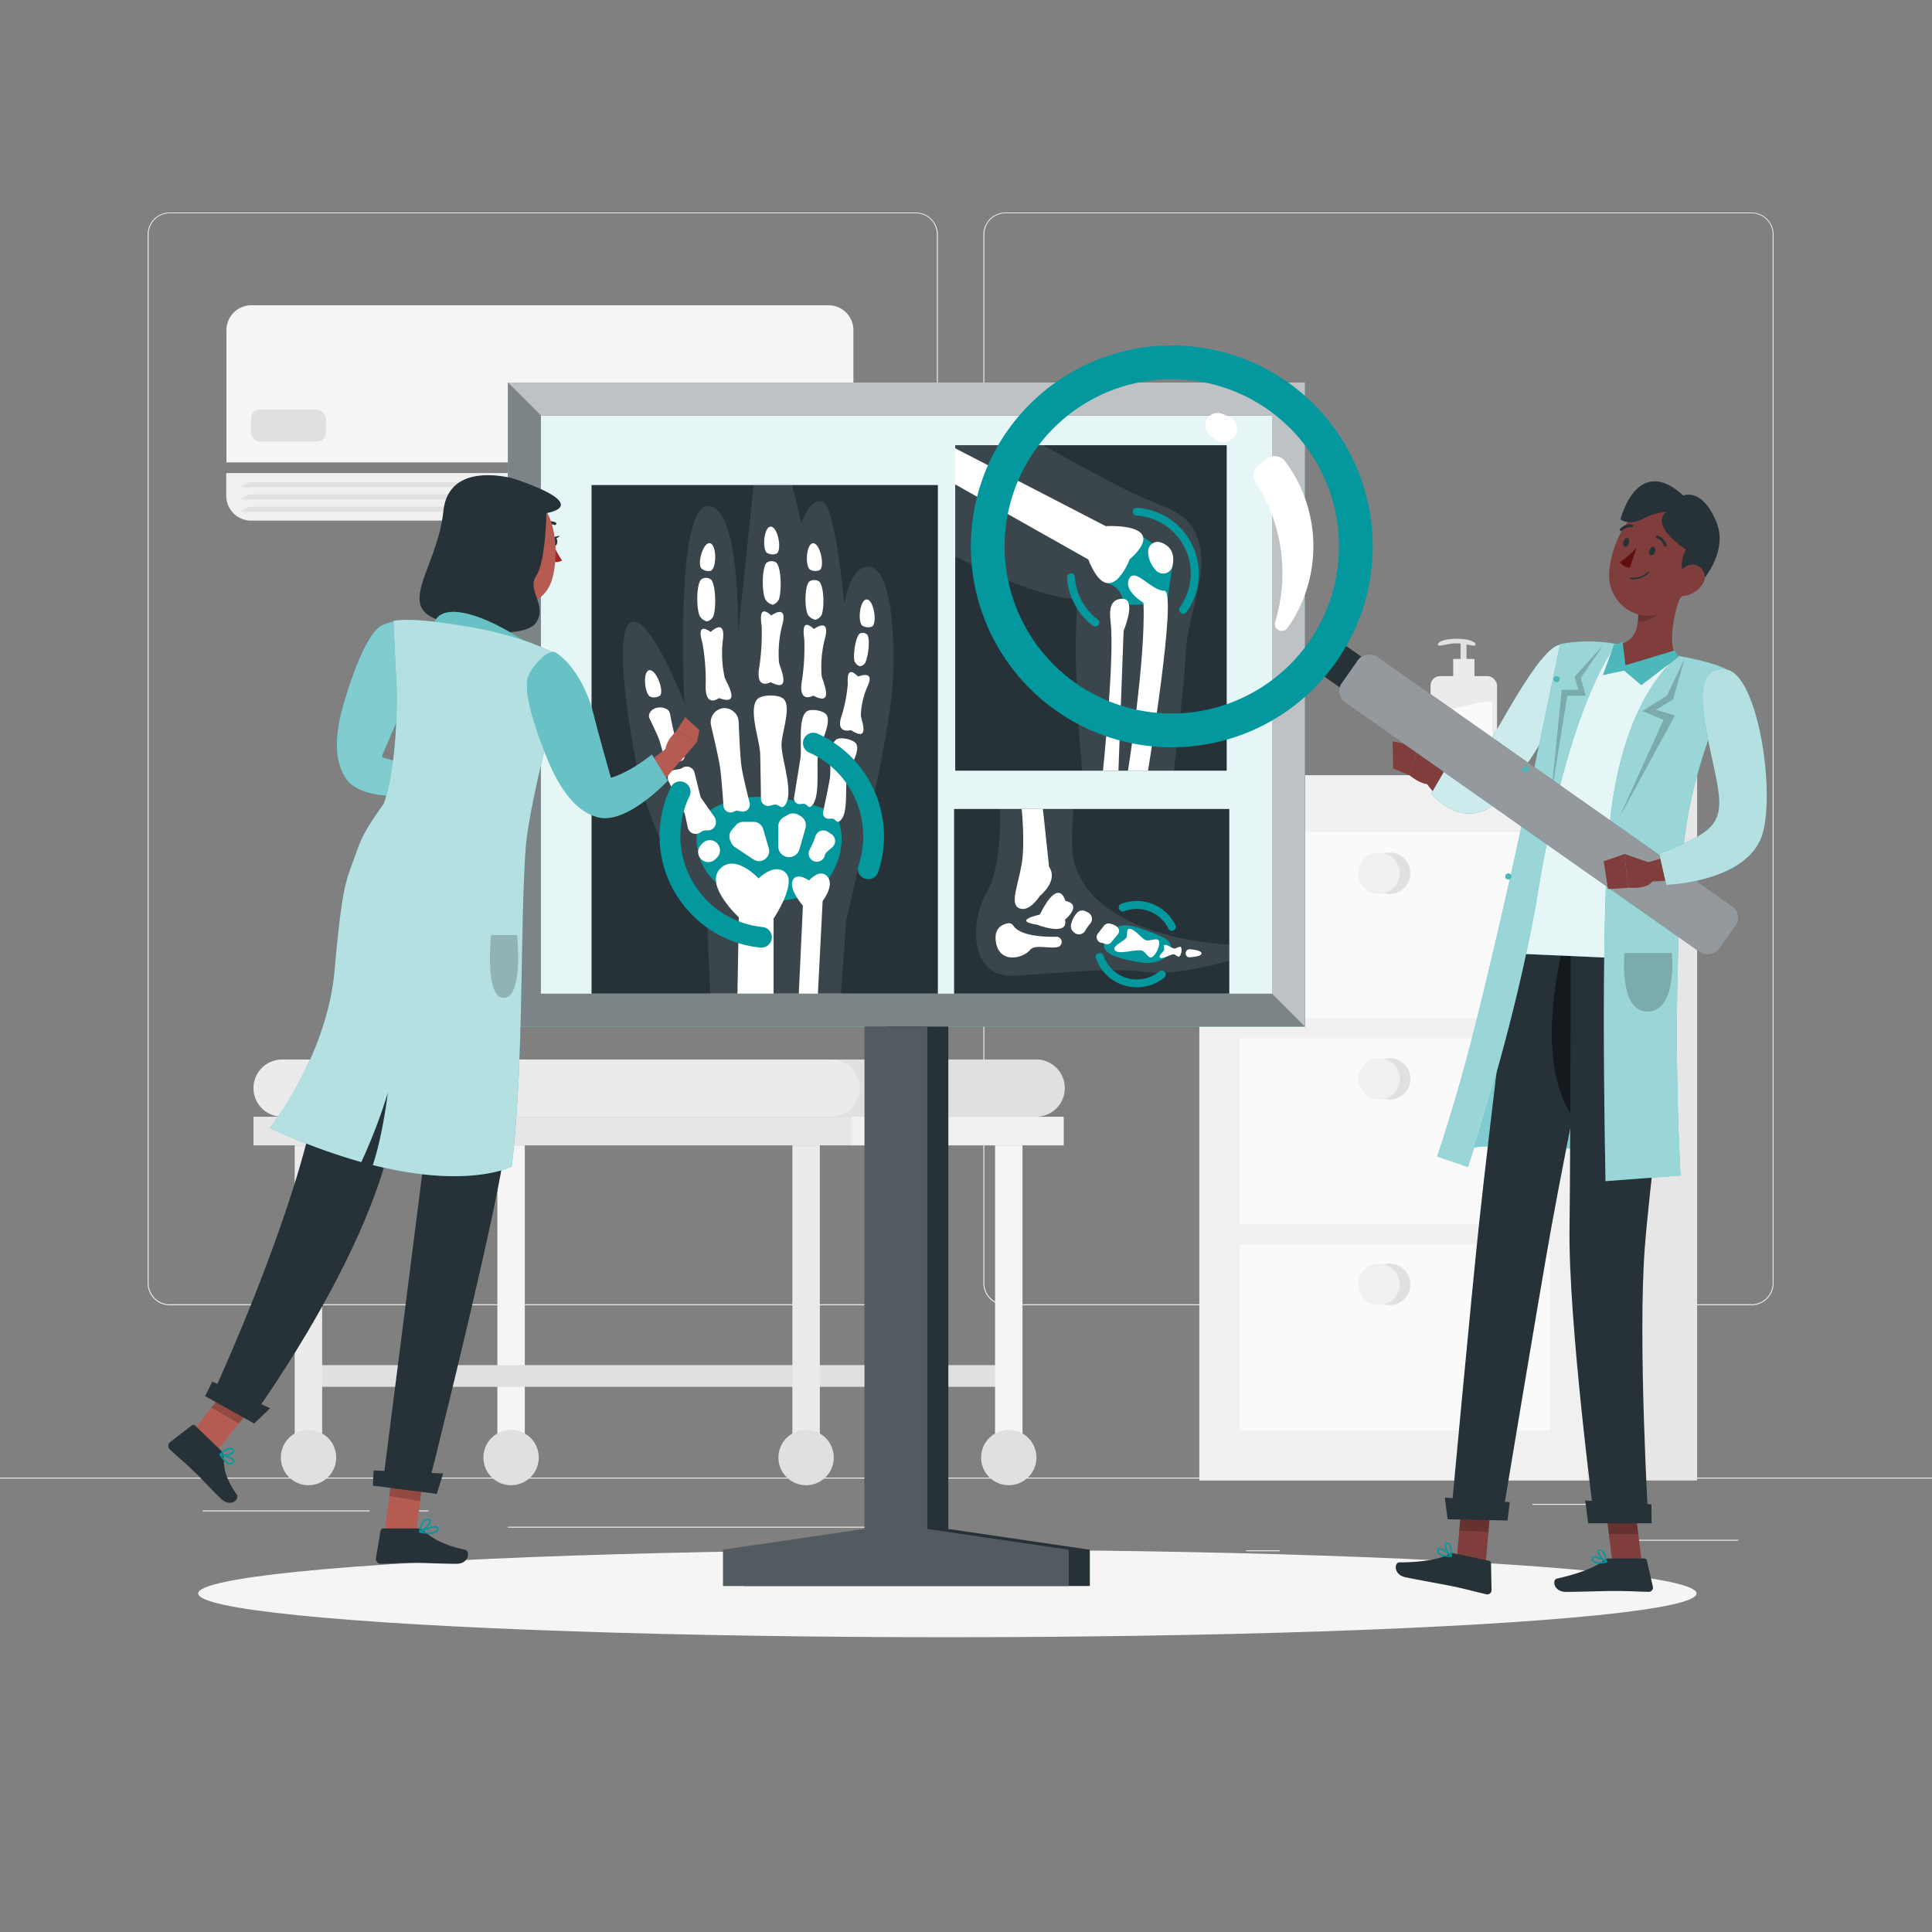 <?xml version="1.0" encoding="UTF-8"?>
<svg xmlns="http://www.w3.org/2000/svg" viewBox="0 0 500 500">
  <rect x="0" y="0" width="500" height="500" fill="#808080" stroke="none"/>
  <g id="freepik--background-complete--inject-266">
    <rect x="416.78" y="398.49" width="33.12" height="0.25" style="fill:#ebebeb"></rect>
    <rect x="322.53" y="401.21" width="8.69" height="0.25" style="fill:#ebebeb"></rect>
    <rect x="396.59" y="389.21" width="19.19" height="0.25" style="fill:#ebebeb"></rect>
    <rect x="52.46" y="390.89" width="43.19" height="0.25" style="fill:#ebebeb"></rect>
    <rect x="104.56" y="390.89" width="6.33" height="0.25" style="fill:#ebebeb"></rect>
    <rect x="131.47" y="395.11" width="93.68" height="0.25" style="fill:#ebebeb"></rect>
    <path d="M237,337.8H43.92a5.71,5.71,0,0,1-5.71-5.71V60.66A5.71,5.71,0,0,1,43.92,55H237a5.71,5.71,0,0,1,5.71,5.71V332.09A5.71,5.71,0,0,1,237,337.8ZM43.92,55.2a5.47,5.47,0,0,0-5.46,5.46V332.09a5.47,5.47,0,0,0,5.46,5.46H237a5.47,5.47,0,0,0,5.46-5.46V60.66A5.47,5.47,0,0,0,237,55.2Z" style="fill:#ebebeb"></path>
    <path d="M453.31,337.8H260.21a5.72,5.72,0,0,1-5.71-5.71V60.66A5.72,5.72,0,0,1,260.21,55h193.1A5.71,5.71,0,0,1,459,60.66V332.09A5.71,5.71,0,0,1,453.31,337.8ZM260.21,55.2a5.47,5.47,0,0,0-5.46,5.46V332.09a5.47,5.47,0,0,0,5.46,5.46h193.1a5.47,5.47,0,0,0,5.46-5.46V60.66a5.47,5.47,0,0,0-5.46-5.46Z" style="fill:#ebebeb"></path>
    <rect y="382.4" width="500" height="0.25" style="fill:#ebebeb"></rect>
    <path d="M65,79H214.41a6.45,6.45,0,0,1,6.45,6.45v34.22a0,0,0,0,1,0,0H58.6a0,0,0,0,1,0,0V85.46A6.45,6.45,0,0,1,65,79Z" style="fill:#f5f5f5"></path>
    <path d="M58.6,122.43H220.86a0,0,0,0,1,0,0v5.86a6.45,6.45,0,0,1-6.45,6.45H65a6.45,6.45,0,0,1-6.45-6.45v-5.86A0,0,0,0,1,58.6,122.43Z" style="fill:#f0f0f0"></path>
    <rect x="64.96" y="106.01" width="19.38" height="8.26" rx="2.3" style="fill:#e0e0e0"></rect>
    <rect x="205.07" y="106.01" width="9.21" height="8.26" rx="2.3" style="fill:#e0e0e0"></rect>
    <polygon points="216.83 126.04 62.1 126.04 64.64 124.76 214.29 124.76 216.83 126.04" style="fill:#e0e0e0"></polygon>
    <polygon points="216.83 129.22 62.1 129.22 64.64 127.94 214.29 127.94 216.83 129.22" style="fill:#e0e0e0"></polygon>
    <polygon points="216.83 132.41 62.1 132.41 64.64 131.13 214.29 131.13 216.83 132.41" style="fill:#e0e0e0"></polygon>
    <rect x="310.38" y="200.62" width="100.42" height="182.53" style="fill:#f0f0f0"></rect>
    <rect x="410.81" y="200.62" width="28.41" height="182.53" style="fill:#e6e6e6"></rect>
    <rect x="320.81" y="215.32" width="80.33" height="48.13" style="fill:#fafafa"></rect>
    <rect x="320.81" y="268.7" width="80.33" height="48.13" style="fill:#fafafa"></rect>
    <rect x="320.81" y="322.09" width="80.33" height="48.13" style="fill:#fafafa"></rect>
    <path d="M365,226a5.36,5.36,0,1,1-5.36-5.35A5.36,5.36,0,0,1,365,226Z" style="fill:#e0e0e0"></path>
    <path d="M362.27,226a5.36,5.36,0,1,1-5.35-5.35A5.36,5.36,0,0,1,362.27,226Z" style="fill:#f0f0f0"></path>
    <path d="M365,279.21a5.36,5.36,0,1,1-5.36-5.36A5.35,5.35,0,0,1,365,279.21Z" style="fill:#e0e0e0"></path>
    <path d="M362.27,279.21a5.36,5.36,0,1,1-5.35-5.36A5.35,5.35,0,0,1,362.27,279.21Z" style="fill:#f0f0f0"></path>
    <path d="M365,332.39a5.36,5.36,0,1,1-5.36-5.36A5.35,5.35,0,0,1,365,332.39Z" style="fill:#e0e0e0"></path>
    <path d="M362.27,332.39a5.36,5.36,0,1,1-5.35-5.36A5.35,5.35,0,0,1,362.27,332.39Z" style="fill:#f0f0f0"></path>
    <path d="M377,165.3c-2.69,0-4.87.67-4.87,1.49s2.18-.29,4.87-.29a8.64,8.64,0,0,1,1,.06v5.89h1.54v-5.67c1.38.27,2.3.54,2.3,0C381.9,166,379.72,165.3,377,165.3Z" style="fill:#e0e0e0"></path>
    <rect x="376.09" y="170.53" width="5.49" height="5.49" style="fill:#ebebeb"></rect>
    <rect x="370.22" y="174.97" width="17.22" height="25.97" rx="2.48" style="fill:#ebebeb"></rect>
    <path d="M371.44,184v13.44a2.31,2.31,0,0,0,2.31,2.31h10.16a2.32,2.32,0,0,0,2.31-2.31V181.51C381.88,181.53,374.87,184.17,371.44,184Z" style="fill:#fafafa"></path>
    <polygon points="381.18 188.06 379.59 188.06 379.59 186.47 378.07 186.47 378.07 188.06 376.47 188.06 376.47 189.58 378.07 189.58 378.07 191.18 379.59 191.18 379.59 189.58 381.18 189.58 381.18 188.06" style="fill:#e0e0e0"></polygon>
    <rect x="207.89" y="353.29" width="53.18" height="5.62" style="fill:#e0e0e0"></rect>
    <path d="M267.89,274.2H195.07V289h72.82a7.41,7.41,0,1,0,0-14.81Z" style="fill:#e0e0e0"></path>
    <path d="M215.1,289H73a7.4,7.4,0,0,1-7.4-7.4h0A7.4,7.4,0,0,1,73,274.2H215.1a7.41,7.41,0,0,1,7.41,7.41h0A7.4,7.4,0,0,1,215.1,289Z" style="fill:#ebebeb"></path>
    <rect x="257.52" y="296.42" width="7.1" height="75.43" style="fill:#f5f5f5"></rect>
    <path d="M268.23,377.21a7.16,7.16,0,1,1-7.16-7.16A7.16,7.16,0,0,1,268.23,377.21Z" style="fill:#e0e0e0"></path>
    <rect x="128.72" y="296.42" width="7.1" height="75.43" style="fill:#f5f5f5"></rect>
    <path d="M139.43,377.21a7.16,7.16,0,1,1-7.16-7.16A7.15,7.15,0,0,1,139.43,377.21Z" style="fill:#e0e0e0"></path>
    <rect x="65.6" y="289.01" width="157.48" height="7.41" style="fill:#e6e6e6"></rect>
    <rect x="220.32" y="289.01" width="54.98" height="7.41" style="fill:#f0f0f0"></rect>
    <rect x="79.83" y="353.29" width="128.07" height="5.62" style="fill:#e0e0e0"></rect>
    <rect x="76.27" y="296.42" width="7.1" height="75.43" style="fill:#ebebeb"></rect>
    <path d="M87,377.21a7.16,7.16,0,1,1-7.15-7.16A7.15,7.15,0,0,1,87,377.21Z" style="fill:#e0e0e0"></path>
    <rect x="205.07" y="296.42" width="7.1" height="75.43" style="fill:#ebebeb"></rect>
    <path d="M215.78,377.21a7.16,7.16,0,1,1-7.16-7.16A7.16,7.16,0,0,1,215.78,377.21Z" style="fill:#e0e0e0"></path>
  </g>
  <g id="freepik--Shadow--inject-266">
    <ellipse id="freepik--path--inject-266" cx="245.18" cy="412.39" rx="193.89" ry="11.32" style="fill:#f5f5f5"></ellipse>
  </g>
  <g id="freepik--Board--inject-266">
    <rect x="131.47" y="99" width="206.23" height="166.67" style="fill:#03989E"></rect>
    <rect x="131.47" y="99" width="206.23" height="166.67" style="fill:#fff;opacity:0.9"></rect>
    <polygon points="329.2 257.17 139.97 257.17 139.97 107.5 131.47 99 131.47 265.67 337.7 265.67 329.2 257.17" style="fill:#263238"></polygon>
    <polygon points="329.2 257.17 139.97 257.17 139.97 107.5 131.47 99 131.47 265.67 337.7 265.67 329.2 257.17" style="fill:#fff;opacity:0.4"></polygon>
    <polygon points="337.7 265.67 337.7 99 131.47 99 139.97 107.5 329.2 107.5 329.2 257.17 337.7 265.67" style="fill:#263238"></polygon>
    <polygon points="337.7 265.67 337.7 99 131.47 99 139.97 107.5 329.2 107.5 329.2 257.17 337.7 265.67" style="fill:#fff;opacity:0.7"></polygon>
    <polygon points="245.43 395.69 245.43 265.67 229.19 265.67 229.19 395.69 192.58 401.07 192.58 410.45 282.05 410.45 282.05 401.07 245.43 395.69" style="fill:#263238"></polygon>
    <polygon points="239.98 395.69 239.98 265.67 223.74 265.67 223.74 395.69 187.12 401.07 187.12 410.45 276.59 410.45 276.59 401.07 239.98 395.69" style="fill:#263238"></polygon>
    <polygon points="239.98 395.69 239.98 265.67 223.74 265.67 223.74 395.69 187.12 401.07 187.12 410.45 276.59 410.45 276.59 401.07 239.98 395.69" style="fill:#fff;opacity:0.2"></polygon>
  </g>
  <g id="freepik--Foot--inject-266">
    <rect x="246.92" y="209.36" width="71.22" height="47.79" style="fill:#263238"></rect>
    <path d="M277.76,222.31c-.73-3.16,0-12.95,0-12.95H258.83c.11,4.51,0,15.75-3.5,21.71-4.46,7.56-4.45,22.14,7.29,21.45s25.29-2.23,33.52-1,22-2.91,22-2.91v-4.14S282.6,243.36,277.76,222.31Z" style="fill:#fff;opacity:0.1"></path>
    <path d="M288.39,240.42s1.52-2.1,7.23,0,7.79,2.85,7.33,5.22-3.65,4.31-8.75,3.28S281.6,246.55,288.39,240.42Z" style="fill:#03989E"></path>
    <path d="M264.41,209.36s.92,8.81,0,14.29-3.2,10.41-.57,11.44,5.26-3.21,5.26-3.21,4.92-3.88,2.4-7.54l-1.6-15Z" style="fill:#fff"></path>
    <path d="M269.1,236.69s-7.43,1.6-.68,2.63c0,0,8.23,3.2,7.2-1.32,0,0,4.75-3.83.09-4.86C275.71,233.14,274.13,226.63,269.1,236.69Z" style="fill:#fff"></path>
    <path d="M262.22,239.52a1.35,1.35,0,0,0-1.38-.57c-1.44.26-3.78,1.27-3.06,5.05,1,5.38,6.86,4.12,8.81,1.83,1.25-1.48,4.69-.29,7.1-.71a1.36,1.36,0,0,0-.3-2.69C269.83,242.5,263.94,242.19,262.22,239.52Z" style="fill:#fff"></path>
    <path d="M277.16,239.4a6.67,6.67,0,0,1,1.54-3.12,1.86,1.86,0,0,1,2.23-.45l.62.31a1.86,1.86,0,0,1,.57,2.92,10.22,10.22,0,0,0-1.23,1.74,1.87,1.87,0,0,1-3,.44l-.23-.24A1.87,1.87,0,0,1,277.16,239.4Z" style="fill:#fff"></path>
    <path d="M284.16,241.57l1.55-2a1.52,1.52,0,0,1,1.52-.54c.9.2,2.13.65,2.36,1.66a1.41,1.41,0,0,1-.34,1.17l-1.67,2a1.47,1.47,0,0,1-1.87.3A2.38,2.38,0,0,0,285,244,1.5,1.5,0,0,1,284.16,241.57Z" style="fill:#fff"></path>
    <path d="M291.51,242.63c.29-.49,0-2,.57-2.21,1.27-.5,3.27,2.56,4.57,2.94.77.22,2.77-.67,3.2,0,.67,1-.77,4.14-1.94,4.43-.68.18-1.56-1.49-2.23-1.73-1.71-.61-6.6,1.35-7.26-.34C288,244.7,291,243.57,291.51,242.63Z" style="fill:#fff"></path>
    <path d="M301.29,245.79c.09-.28-.23-1,0-1.19.57-.41,2,.87,2.68.89.41,0,1.3-.69,1.6-.41.47.42.15,2.18-.4,2.48-.32.18-1-.55-1.34-.58-.94-.09-3.15,1.53-3.7.76C299.81,247.28,301.14,246.34,301.29,245.79Z" style="fill:#fff"></path>
    <path d="M306.88,246.47h0a1,1,0,0,0,1.09,1.27c1.29-.1,3-.35,3-1s-1.82-1-2.95-1.06A1,1,0,0,0,306.88,246.47Z" style="fill:#fff"></path>
    <path d="M294.2,255.51A11.12,11.12,0,0,1,283.64,248a1,1,0,0,1,.75-1.32h0a1,1,0,0,1,1.2.66A9.12,9.12,0,0,0,300,251.41a1,1,0,0,1,1.38.06h0a1,1,0,0,1-.07,1.53A11.09,11.09,0,0,1,294.2,255.51Z" style="fill:#03989E"></path>
    <path d="M303.66,240.82a1,1,0,0,1-1.28-.51,9.17,9.17,0,0,0-8.18-5.08,9,9,0,0,0-3.26.6,1,1,0,0,1-1.28-.49h0a1,1,0,0,1,.54-1.43,11.09,11.09,0,0,1,4-.74,11.23,11.23,0,0,1,10,6.24,1,1,0,0,1-.57,1.41Z" style="fill:#03989E"></path>
  </g>
  <g id="freepik--Knee--inject-266">
    <rect x="247.21" y="115.22" width="70.26" height="84.23" style="fill:#263238"></rect>
    <path d="M247.21,144C254,147.43,270,155,278.93,155c0,0-1.74,13.09,1.15,44.48H303.8c.65-5.23,2.63-21.79,3.06-30.43.52-10.34,5.95-20,3.37-28.77s-8.54-8.21-19.66-13.9c-6-3.09-14.27-7.62-20.55-11.12H247.21Z" style="fill:#fff;opacity:0.1"></path>
    <path d="M285.49,150.5s4.39.88,5,4.46,11.67,0,11.67,0l1.27-8.55s-.47-3-7.57-7.42S285.49,150.5,285.49,150.5Z" style="fill:#03989E"></path>
    <path d="M299.15,147.59a7,7,0,0,1-2-5.07,2.45,2.45,0,0,1,3.23-2.15c1.84.62,3.85,2.17,3.09,6A2.49,2.49,0,0,1,299.15,147.59Z" style="fill:#fff"></path>
    <path d="M295.93,156s-5.27-3.1-3.72-6.2,5.69,3.1,9.14,3.1-4.25,46.55-4.25,46.55h-5.18S296.55,170.55,295.93,156Z" style="fill:#fff"></path>
    <path d="M289.45,199.44h-4s3-28.74,2-38.27c-.19-1.87-.86-6.17,3-6.21s.34,8.28.34,8.28Z" style="fill:#fff"></path>
    <path d="M286.17,136.17l-39-20.17v9.34l34.48,19.45c5.51,13.81,10.69,0,10.69,0C303.07,135.13,286.17,136.17,286.17,136.17Z" style="fill:#fff"></path>
    <path d="M282.92,162a17,17,0,0,1-6.76-12.57,1,1,0,0,1,1-1.06h0a1,1,0,0,1,1,.94,15,15,0,0,0,5.94,11,1,1,0,0,1,.22,1.38h0A1,1,0,0,1,282.92,162Z" style="fill:#03989E"></path>
    <path d="M305.52,158.57h0a1,1,0,0,1-.16-1.43,15,15,0,0,0-11.18-23.7,1,1,0,0,1-1-1h0a1,1,0,0,1,1.12-1,17.06,17.06,0,0,1,12.73,27A1,1,0,0,1,305.52,158.57Z" style="fill:#03989E"></path>
  </g>
  <g id="freepik--Hand--inject-266">
    <rect x="153.09" y="125.53" width="89.63" height="131.62" style="fill:#263238"></rect>
    <path d="M183.12,130.94c-8.55.47-6,51-6,51s-8.26-21.32-13.2-21.08-2.35,21.17,1.18,39.05,18,40.45,18,40.45l.72,16.83h33.8L219,238.21s10.35-43.52,11.76-58.21-.23-32.83-5.65-33.3-6.58,9.8-6.58,9.8-2.35-26-5.76-26.74-5.37,5.65-5.37,5.65L205,125.53h-9.93L191,163.8S191.67,130.47,183.12,130.94Z" style="fill:#fff;opacity:0.1"></path>
    <path d="M180.68,212.68s7.54-12.76,35.5-2.41c0,0,5.38,9.12-3.45,19.36,0,0-11.32,8-25.59,0C187.14,229.63,178.28,225.19,180.68,212.68Z" style="fill:#03989E"></path>
    <path d="M190.85,257.15h9.35V237.74s6-9,3.17-11.82-7.05,1.41-7.05,1.41-6.18-6.7-10.06-2.38,4.94,12.44,4.94,12.44Z" style="fill:#fff"></path>
    <path d="M206.73,257.15l1.06-22.76s-3.71-4.23-2.65-6.53,4.23,0,4.23,0,2.83-3.27,4.77-1-1.24,6.31-1.24,6.31l-1.23,24Z" style="fill:#fff"></path>
    <path d="M185.6,221.89l-.41.42a2.62,2.62,0,0,1-4.18-.55h0a2.63,2.63,0,0,1,.37-3.06l.4-.43a2.63,2.63,0,0,1,3.84,0h0A2.63,2.63,0,0,1,185.6,221.89Z" style="fill:#fff"></path>
    <path d="M190.22,219.24l4.77,3.18a2.61,2.61,0,0,0,3.12-.17h0a2.6,2.6,0,0,0,.84-2.75l-1.44-4.93a2.62,2.62,0,0,0-2.51-1.88h-2.59a2.6,2.6,0,0,0-2,.91l-1,1.16a2.6,2.6,0,0,0-.43,2.71l.25.6A2.52,2.52,0,0,0,190.22,219.24Z" style="fill:#fff"></path>
    <path d="M203.89,221.81h0a2.79,2.79,0,0,0,3-2l1.56-5.45a2.8,2.8,0,0,0-1.33-3.21l-.49-.27a2.79,2.79,0,0,0-2.77,0l-1.06.63a2.78,2.78,0,0,0-1.39,2.41V219A2.8,2.8,0,0,0,203.89,221.81Z" style="fill:#fff"></path>
    <path d="M210.44,222.79h0a2.12,2.12,0,0,0,3-1.28l0-.11a2.1,2.1,0,0,1,.65-1l1.3-1.13a2.13,2.13,0,0,0-.21-3.38l-.93-.62a2.13,2.13,0,0,0-3.19,1.07l-.46,1.3a1.86,1.86,0,0,1-.1.25l-1,2.06A2.13,2.13,0,0,0,210.44,222.79Z" style="fill:#fff"></path>
    <path d="M177.26,210.77l.75,3.42a2.08,2.08,0,0,0,3.33,1.17h0a2.09,2.09,0,0,1,1.29-.45h.56a2.08,2.08,0,0,0,2.08-2.08v-.19a2.13,2.13,0,0,0-.37-1.2l-3.36-4.79a2,2,0,0,1-.31-.69l-1.49-6a2.07,2.07,0,0,0-3.09-1.27l-.16.09a2.22,2.22,0,0,1-.74.28l-1.16.19a2.07,2.07,0,0,0-1.53,3l4,8A2.74,2.74,0,0,1,177.26,210.77Z" style="fill:#fff"></path>
    <path d="M187.28,183.26a3.78,3.78,0,0,1,2.48.81,3.68,3.68,0,0,1,1.41,2.72s.31,8.76.74,11.65c.29,2,1.36,6.42,2.09,9.33a1.82,1.82,0,0,1-2.1,2.24l-.77-.15a1.85,1.85,0,0,0-1.2.19h0a1.83,1.83,0,0,1-2.69-1.48c-.22-3.13-.59-8-.91-10.13-.41-2.69-2.3-10.64-2.3-10.64A3.68,3.68,0,0,1,187.28,183.26Z" style="fill:#fff"></path>
    <path d="M170.21,183.13a3.59,3.59,0,0,1,1.91.19,1.88,1.88,0,0,1,1.26,1.32s.87,4.69,1.4,6.21c.36,1,1.49,3.32,2.25,4.82.33.66-.42,1.41-1.41,1.42H175a1.88,1.88,0,0,0-.88.22h0c-.83.46-2,.18-2.12-.53-.39-1.66-1-4.27-1.42-5.37-.5-1.41-2.5-5.5-2.5-5.5C167.6,184.78,168.55,183.41,170.21,183.13Z" style="fill:#fff"></path>
    <path d="M196.94,206.74a1.85,1.85,0,0,0,2.34,1.77c.53-.14,1-.26,1.19-.29.94-.14,1.67,1.11,2.38.47,3-2.71-.62-12-.59-16,0-2.94,2.6-9.61.59-11.76-1.17-1.25-5.65-1.24-6.83,0-2.42,2.57.59,10.58.71,14.11C196.81,197.5,196.89,203.4,196.94,206.74Z" style="fill:#fff"></path>
    <path d="M205.52,206.29a1.48,1.48,0,0,0,1.54,1.82,8.06,8.06,0,0,1,1-.08c.75,0,1.12,1.17,1.76.72,2.68-1.91,1.32-10.31,1.94-13.71.45-2.51,3.43-7.85,2.2-9.95-.71-1.21-4.16-1.81-5.25-.92-2.25,1.86-1.13,9.1-1.56,12.13C206.8,198.4,206,203.44,205.52,206.29Z" style="fill:#fff"></path>
    <path d="M213,210.21a1.42,1.42,0,0,0,1.47,1.67c.42,0,.79,0,.94,0,.73,0,1.07,1.08,1.7.73,2.64-1.47,1.47-8.8,2.14-11.69.49-2.13,3.49-6.54,2.33-8.43-.67-1.1-4-1.84-5.1-1.14-2.23,1.46-1.27,7.77-1.75,10.35C214.42,203.49,213.53,207.78,213,210.21Z" style="fill:#fff"></path>
    <path d="M168,173.46c-1.67.37-1.21,5.86.21,6.81a2.75,2.75,0,0,0,2.64-.28C171.9,178.58,169.71,173.06,168,173.46Z" style="fill:#fff"></path>
    <path d="M183.7,140.58c-1.69-.24-3.23,5-2.25,6.45a2.76,2.76,0,0,0,2.57.68C185.54,146.77,185.46,140.84,183.7,140.58Z" style="fill:#fff"></path>
    <path d="M210.4,140.59c-1.71.12-2.09,5.62-.84,6.77a2.77,2.77,0,0,0,2.66.13C213.5,146.25,212.17,140.47,210.4,140.59Z" style="fill:#fff"></path>
    <path d="M224.29,155.14c-1.71,0-2.38,5.5-1.19,6.72a2.75,2.75,0,0,0,2.64.26C227.09,161,226.07,155.11,224.29,155.14Z" style="fill:#fff"></path>
    <path d="M199.43,136.29c-1.7.08-2.2,5.57-1,6.75a2.76,2.76,0,0,0,2.65.18C202.42,142,201.22,136.2,199.43,136.29Z" style="fill:#fff"></path>
    <path d="M181.85,166.73c-.18-.94-1.91-5.92,2.09-3.18,0,0,4-3.9,3.11,2.29a29.31,29.31,0,0,0,.48,9.44c.4,1.33,4.55,7.59-1.45,5.38,0,0-3.76,2.85-3.44-3.69A55.69,55.69,0,0,0,181.85,166.73Z" style="fill:#fff"></path>
    <path d="M197.12,162.16c-.06-.95-1.1-6.11,2.49-2.87,0,0,4.48-3.32,2.78,2.69a29.38,29.38,0,0,0-.79,9.42c.23,1.38,3.5,8.13-2.15,5.14,0,0-4.11,2.32-2.91-4.12A57.75,57.75,0,0,0,197.12,162.16Z" style="fill:#fff"></path>
    <path d="M208.16,165.65c-.06-1-1.1-6.11,2.49-2.86,0,0,4.48-3.33,2.78,2.68a29.38,29.38,0,0,0-.79,9.42c.22,1.38,3.5,8.13-2.15,5.14,0,0-4.11,2.32-2.91-4.12A57.7,57.7,0,0,0,208.16,165.65Z" style="fill:#fff"></path>
    <path d="M219.4,177c0-.78-.46-5.11,2.67-1.9,0,0,4.61-1.94,2.4,2.62a20,20,0,0,0-1.68,7.45c.08,1.15,2.56,7.12-2.56,3.79,0,0-4.16,1.18-2.39-3.8A37.72,37.72,0,0,0,219.4,177Z" style="fill:#fff"></path>
    <path d="M181.41,150a2.12,2.12,0,0,1,2.62,0c1.24,1.44,1.33,7.31.61,9.41a2.55,2.55,0,0,1-1.61,1.41,2.87,2.87,0,0,1-2-1.52C180.22,157.27,180.2,151.43,181.41,150Z" style="fill:#fff"></path>
    <path d="M198.36,145.67a2.13,2.13,0,0,1,2.61,0c1.25,1.44,1.33,7.31.62,9.41A2.6,2.6,0,0,1,200,156.5a2.94,2.94,0,0,1-2-1.53C197.17,153,197.15,147.11,198.36,145.67Z" style="fill:#fff"></path>
    <path d="M209.42,150.52a2.29,2.29,0,0,1,2.61,0c1.25,1.31,1.33,6.66.62,8.58a2.52,2.52,0,0,1-1.62,1.29,2.91,2.91,0,0,1-2-1.4C208.22,157.15,208.21,151.83,209.42,150.52Z" style="fill:#fff"></path>
    <path d="M222.46,164a1.64,1.64,0,0,1,2,.28c.8,1.23.23,5.72-.54,7.25a2,2,0,0,1-1.39.9,2.24,2.24,0,0,1-1.4-1.39C220.76,169.44,221.38,165,222.46,164Z" style="fill:#fff"></path>
    <path d="M179.23,236.88a28.9,28.9,0,0,1-5.6-33.19,2.68,2.68,0,0,1,3.8-1.06h0a2.66,2.66,0,0,1,1,3.43,23.7,23.7,0,0,0,18.91,33.86,2.65,2.65,0,0,1,2.41,2.64h0a2.69,2.69,0,0,1-2.93,2.68A28.8,28.8,0,0,1,179.23,236.88Z" style="fill:#03989E"></path>
    <path d="M223.57,227.27a2.65,2.65,0,0,1-1.41-3.28,23.79,23.79,0,0,0-5.68-24.36,23.42,23.42,0,0,0-7.08-4.88,2.66,2.66,0,0,1-1.46-3.27h0a2.68,2.68,0,0,1,3.62-1.62,28.85,28.85,0,0,1,8.7,6,29.17,29.17,0,0,1,7,29.87,2.67,2.67,0,0,1-3.64,1.55Z" style="fill:#03989E"></path>
  </g>
  <g id="freepik--character-2--inject-266">
    <path d="M403,183.25q-1.74,2.58-3.5,5.15l-6.24,10.51c-1.18,1.75-2.41,3.49-3.54,5.21a15.43,15.43,0,0,1-2.94,3.35,10.27,10.27,0,0,1-4.81,2.28,9.79,9.79,0,0,1-5.12-.51,13.35,13.35,0,0,1-3.68-2.14,18.34,18.34,0,0,1-2.68-2.68,21.24,21.24,0,0,1-2.1-3l3.93-3c.67.52,1.48,1.18,2.25,1.68a19.31,19.31,0,0,0,2.34,1.32c1.53.73,2.9.79,3.29.43a3.28,3.28,0,0,0,.78-.73,12.57,12.57,0,0,0,1-1.66c1.09-1.93,2.18-3.8,3.31-5.65,2.24-3.69,4.53-7.32,6.86-10.93s4.73-7.15,7.19-10.68l2.11,1.63A7,7,0,0,1,403,183.25Z" style="fill:#803e3c"></path>
    <path d="M372.24,198.1l-5.06-4.8-2.38,7.36s4.77,4,6.74,1.47Z" style="fill:#7f3e3b"></path>
    <polygon points="360.43 191.84 360.52 198.87 364.8 200.66 367.18 193.3 360.43 191.84" style="fill:#7f3e3b"></polygon>
    <path d="M374.15,198.91l-3.75,6.5s6.42,7.92,14.25,4.08S416.1,167,404.23,166.77c-7-.16-22.66,35.64-25.33,34.56A33.64,33.64,0,0,1,374.15,198.91Z" style="fill:#03989E"></path>
    <path d="M374.15,198.91l-3.75,6.5s6.42,7.92,14.25,4.08S416.1,167,404.23,166.77c-7-.16-22.66,35.64-25.33,34.56A33.64,33.64,0,0,1,374.15,198.91Z" style="fill:#fff;opacity:0.8"></path>
    <path d="M374.62,298.12s19.08-5.68,58.05,3.85l-4.25-57.44L391,239.29Z" style="fill:#03989E"></path>
    <path d="M374.62,298.12s19.08-5.68,58.05,3.85l-4.25-57.44L391,239.29Z" style="fill:#fff;opacity:0.5"></path>
    <polygon points="384.51 404.61 377.06 403.04 378.59 385.36 386.03 386.93 384.51 404.61" style="fill:#7f3e3b"></polygon>
    <path d="M376.27,402l9.07,1.92a.65.65,0,0,1,.53.64l.14,6.94a1.1,1.1,0,0,1-1.35,1.1c-2.91-.67-5-1.29-8.68-2.06-2.27-.48-9.14-1.69-12.26-2.35s-2.91-3.84-1.58-3.85c6,0,10.66-.87,12.83-2.13A1.84,1.84,0,0,1,376.27,402Z" style="fill:#263238"></path>
    <path d="M373.55,402.76a2.35,2.35,0,0,1-1.36-.68,1.14,1.14,0,0,1-.18-1,.56.56,0,0,1,.4-.43c.91-.25,3,1.73,3.25,2a.18.18,0,0,1-.11.31A8.9,8.9,0,0,1,373.55,402.76Zm-.8-1.78a.49.49,0,0,0-.24,0c-.05,0-.12,0-.15.18a.72.72,0,0,0,.11.69,3.7,3.7,0,0,0,2.61.7A7.25,7.25,0,0,0,372.75,401Z" style="fill:#03989E"></path>
    <path d="M375.5,402.9l-.08,0c-.68-.58-1.84-2.53-1.52-3.33a.58.58,0,0,1,.65-.34,1,1,0,0,1,.71.38c.72.89.47,3.08.46,3.17a.18.18,0,0,1-.11.15Zm-.89-3.34h-.08c-.24,0-.28.08-.3.12-.19.47.51,1.91,1.16,2.65a4.31,4.31,0,0,0-.41-2.52A.63.63,0,0,0,374.61,399.56Z" style="fill:#03989E"></path>
    <polygon points="377.66 396.12 385.21 396.43 386 387.31 378.45 387 377.66 396.12" style="opacity:0.2"></polygon>
    <path d="M393.08,229.35s-7.91,65-10.25,86.87c-2.08,19.4-7.24,75.22-7.24,75.22l13.28.76s9.2-55.43,12.49-73.86c3.9-21.92,17.31-87.65,17.31-87.65Z" style="fill:#263238"></path>
    <polygon points="374.65 393.19 390.14 393.5 390.73 388.75 373.91 387.59 374.65 393.19" style="fill:#263238"></polygon>
    <path d="M415,248.6l-1.13-5.32-7.42-5.57S395.17,271.83,407,289C409.7,275.12,412.74,260,415,248.6Z" style="opacity:0.5"></path>
    <polygon points="424.87 404.21 417.26 404.21 415.1 386.59 422.71 386.59 424.87 404.21" style="fill:#7f3e3b"></polygon>
    <path d="M416.26,403.33h9.28a.67.67,0,0,1,.65.52l1.57,6.76a1.11,1.11,0,0,1-1.1,1.36c-3-.06-5.16-.23-8.92-.23-2.32,0-9.29.24-12.48.24s-3.64-3.16-2.34-3.44c5.85-1.29,10.25-3.05,12.11-4.74A1.82,1.82,0,0,1,416.26,403.33Z" style="fill:#263238"></path>
    <path d="M413.76,404.66a2.32,2.32,0,0,1-1.47-.39,1.08,1.08,0,0,1-.38-.95.56.56,0,0,1,.3-.51c.84-.43,3.31,1.08,3.59,1.25a.18.18,0,0,1-.05.33A9.48,9.48,0,0,1,413.76,404.66Zm-1.15-1.57a.53.53,0,0,0-.23,0,.21.21,0,0,0-.11.21.73.73,0,0,0,.25.66,3.73,3.73,0,0,0,2.7.13A7.38,7.38,0,0,0,412.61,403.09Z" style="fill:#03989E"></path>
    <path d="M415.7,404.39l-.08,0c-.79-.43-2.33-2.09-2.18-2.94A.58.58,0,0,1,414,401a1,1,0,0,1,.77.23c.89.72,1.09,2.91,1.1,3a.15.15,0,0,1-.08.16A.17.17,0,0,1,415.7,404.39Zm-1.56-3.08h-.08c-.24,0-.26.14-.27.19-.09.5.9,1.76,1.69,2.35a4.42,4.42,0,0,0-.93-2.38A.61.61,0,0,0,414.14,401.31Z" style="fill:#03989E"></path>
    <polygon points="415.16 387.1 416.38 397.02 423.99 397.02 422.77 387.1 415.16 387.1" style="opacity:0.2"></polygon>
    <path d="M406.53,233.6s-.06,62-.34,84.31c-.31,24.44,6.49,76,6.49,76h13.93s-2.79-46.89-.93-71.11c1.16-15.24,5-43.62,6.44-62.3,1.15-14.51.16-21.69.16-21.69Z" style="fill:#263238"></path>
    <polygon points="411.02 394.22 427.42 394.22 427.38 389.32 410.25 388.33 411.02 394.22" style="fill:#263238"></polygon>
    <path d="M447.1,174.86a169.52,169.52,0,0,0-7.79,24.22c-1.42,5.75-2.53,11.28-3.4,16.31-2.07,11.79-2.16,33.23-2.16,33.23l-46.9-2.07s9.71-32.79,10.59-40c3.32-26.87,7.79-39.78,7.79-39.78a78.22,78.22,0,0,1,9.78.07c.68,0,1.38.11,2.09.19a151.48,151.48,0,0,1,17,3.43c1.06.27,2.13.57,3.16.88C442.52,172.92,447.1,174.86,447.1,174.86Z" style="fill:#03989E"></path>
    <g style="opacity:0.9">
      <path d="M447.1,174.86a169.52,169.52,0,0,0-7.79,24.22c-1.42,5.75-2.53,11.28-3.4,16.31-2.07,11.79-2.16,33.23-2.16,33.23l-46.9-2.07s9.71-32.79,10.59-40c3.32-26.87,7.79-39.78,7.79-39.78a78.22,78.22,0,0,1,9.78.07c.68,0,1.38.11,2.09.19a151.48,151.48,0,0,1,17,3.43c1.06.27,2.13.57,3.16.88C442.52,172.92,447.1,174.86,447.1,174.86Z" style="fill:#fff"></path>
    </g>
    <path d="M436.06,151c-2.12,5.24-5.12,15-2,19.45-3.35,2.32-6.37,3.93-12.48,2.56-4.67-1.06-3.55-5-4.48-6,6.36-.22,7.08-4.77,6.83-9.23Z" style="fill:#7f3e3b"></path>
    <path d="M431.11,153.78l-7.17,4a18,18,0,0,1-.06,3.12c2.39.13,6.08-1.77,6.79-4.16A8.23,8.23,0,0,0,431.11,153.78Z" style="opacity:0.2"></path>
    <path d="M439.66,144.52c-2.77,7-4,11.26-8.85,13.72-7.23,3.7-15-2.55-14.35-10.28.56-7,5-17.24,12.92-17.73A10.39,10.39,0,0,1,439.66,144.52Z" style="fill:#7f3e3b"></path>
    <path d="M423.59,141.65a20.87,20.87,0,0,1-4.4,3.85,3.64,3.64,0,0,0,2.62,1.41Z" style="fill:#630f0f"></path>
    <path d="M430.89,141.43a.38.38,0,0,1-.27-.24,3,3,0,0,0-1.82-1.89.36.36,0,0,1-.26-.44.35.35,0,0,1,.44-.25A3.6,3.6,0,0,1,431.3,141a.35.35,0,0,1-.23.45A.37.37,0,0,1,430.89,141.43Z" style="fill:#263238"></path>
    <path d="M419.5,137.43a.32.32,0,0,1-.19-.1.37.37,0,0,1,0-.51,3.61,3.61,0,0,1,3.09-1.1.37.37,0,0,1,.28.43.35.35,0,0,1-.41.28,2.79,2.79,0,0,0-2.44.9A.35.35,0,0,1,419.5,137.43Z" style="fill:#263238"></path>
    <path d="M428.31,142.85c-.21.6-.68,1-1.08.84s-.54-.72-.34-1.32.68-1,1.07-.84S428.51,142.25,428.31,142.85Z" style="fill:#263238"></path>
    <path d="M421.55,140.58c-.2.6-.68,1-1.07.84s-.54-.72-.34-1.31.68-1,1.07-.85S421.76,140,421.55,140.58Z" style="fill:#263238"></path>
    <path d="M436.35,149.84s-2.5-3.18,0-7.6c0,0-9.74-6.33-5-9.83a17.26,17.26,0,0,0-6.1,1.83c-3.83,1.94-5.87.17-5.87.17s4.24-17.17,16.25-6.17c0,0,4.75-2.16,8.5,6.67s-5.33,17.42-5.33,17.42Z" style="fill:#263238"></path>
    <path d="M440.48,151.39a7.12,7.12,0,0,1-4.65,2.85c-2.48.36-3.43-2-2.49-4.14.84-2,3.15-4.53,5.52-3.89A3.25,3.25,0,0,1,440.48,151.39Z" style="fill:#7f3e3b"></path>
    <path d="M379.92,302c6.56-20.36,14-46.53,18.1-71.14,8.36-50.42,20.38-64.18,20.38-64.18a39.7,39.7,0,0,0-14.66,0s-12,59.68-22.67,101.54c-3,11.7-6.13,22.12-9.13,31.07Z" style="fill:#03989E"></path>
    <path d="M379.92,302c6.56-20.36,14-46.53,18.1-71.14,8.36-50.42,20.38-64.18,20.38-64.18a39.7,39.7,0,0,0-14.66,0s-12,59.68-22.67,101.54c-3,11.7-6.13,22.12-9.13,31.07Z" style="fill:#fff;opacity:0.6"></path>
    <path d="M434.92,304.22a707.69,707.69,0,0,1,0-73.14c.83-14.39.75-25.21,13.38-56.09,0,0,1.73-2.35-13.88-5.25,0,0-15,10-18,45.5-1.77,20.85-1.46,60.91-.91,90.44Z" style="fill:#03989E"></path>
    <path d="M434.92,304.22a707.69,707.69,0,0,1,0-73.14c.83-14.39.75-25.21,13.38-56.09,0,0,1.73-2.35-13.88-5.25,0,0-15,10-18,45.5-1.77,20.85-1.46,60.91-.91,90.44Z" style="fill:#fff;opacity:0.6"></path>
    <polygon points="436.01 170.39 432.99 181.01 428.59 183.7 433.48 185.18 419 211.68 430.51 186.3 425.04 184.01 431.42 180.01 436.01 170.39" style="opacity:0.2"></polygon>
    <polygon points="415.01 166.84 407.5 175.17 408.5 178.55 404.17 178.55 401.37 206.3 405.62 180.05 410.37 180.05 409.12 175.42 415.01 166.84" style="opacity:0.2"></polygon>
    <path d="M420.41,246.63h12.26s1.54,14.83-6.13,15.17S420.41,246.63,420.41,246.63Z" style="opacity:0.2"></path>
    <path d="M422.67,149.93a5.42,5.42,0,0,0,4-1.64.19.19,0,0,0,0-.26.19.19,0,0,0-.27,0,5.2,5.2,0,0,1-4.38,1.46.19.19,0,0,0-.21.17.2.2,0,0,0,.16.21A6.46,6.46,0,0,0,422.67,149.93Z" style="fill:#263238"></path>
    <rect x="342.27" y="167.39" width="9.73" height="9.73" transform="translate(6.55 357.1) rotate(-54.88)" style="fill:#263238"></rect>
    <rect x="390.96" y="148.42" width="14.5" height="119.5" rx="3.55" transform="translate(-1.14 414.14) rotate(-54.88)" style="fill:#263238"></rect>
    <rect x="390.96" y="148.42" width="14.5" height="119.5" rx="3.55" transform="translate(-1.14 414.14) rotate(-54.88)" style="fill:#fff;opacity:0.5"></rect>
    <path d="M318.56,113.8l.35-.26a3.27,3.27,0,0,0-.61-5.6c-.65-.3-1.32-.58-2-.83-3.6-1.38-6.1,3.58-2.94,5.79l.17.11c.36.25.7.5,1,.76A3.29,3.29,0,0,0,318.56,113.8Z" style="fill:#fff"></path>
    <path d="M325,124.87A43.36,43.36,0,0,1,330,161a1.8,1.8,0,0,0,3.17,1.57l.06-.09a36.7,36.7,0,0,0-.65-43.1,3.29,3.29,0,0,0-4.61-.69l-2.29,1.72A3.29,3.29,0,0,0,325,124.87Z" style="fill:#fff"></path>
    <path d="M260.73,111.48a52,52,0,1,0,72.44-12.62A52,52,0,0,0,260.73,111.48Zm77.91,54.8A43.26,43.26,0,1,1,328.14,106,43.25,43.25,0,0,1,338.64,166.28Z" style="fill:#03989E"></path>
    <path d="M450.93,180.7c.75,2.57,1.33,5,1.91,7.54s1.06,5.06,1.49,7.62.75,5.17.95,7.84a47.9,47.9,0,0,1,0,8.38,19.15,19.15,0,0,1-1.14,4.87,10.79,10.79,0,0,1-1.56,2.69,10.45,10.45,0,0,1-.95,1.09,10.28,10.28,0,0,1-1,.9,24,24,0,0,1-8,4.07,56.07,56.07,0,0,1-15.68,2.42l-.63-4.91a89.74,89.74,0,0,0,13.45-4.81,18,18,0,0,0,5-3.29,3.86,3.86,0,0,0,.35-.41,1.69,1.69,0,0,0,.25-.36,2.38,2.38,0,0,0,.25-.59,10.85,10.85,0,0,0,.34-2.48,39.41,39.41,0,0,0-.35-6.64c-.28-2.32-.66-4.68-1.12-7-.88-4.71-2-9.56-3.19-14.18Z" style="fill:#803e3c"></path>
    <path d="M427,223.28,420.41,221l.95,8.73s6,.66,6.69-2.51Z" style="fill:#7f3e3b"></path>
    <polygon points="415.03 222.9 416.15 230.08 421.36 229.77 420.41 221.04 415.03 222.9" style="fill:#7f3e3b"></polygon>
    <path d="M429.42,221l1.82,8s21.5-.66,25-13.5c3.16-11.62-1.47-41.68-9.84-42.31-8.62-.66-5.86,11.48-2.8,25.56S445.43,214.58,429.42,221Z" style="fill:#03989E"></path>
    <path d="M429.42,221l1.82,8s21.5-.66,25-13.5c3.16-11.62-1.47-41.68-9.84-42.31-8.62-.66-5.86,11.48-2.8,25.56S445.43,214.58,429.42,221Z" style="fill:#fff;opacity:0.7"></path>
    <path d="M419.91,166l.75,6.19,12.67-3.84,1.13,1.58-9.71,7.38-4.42-3.77-5.49,1.17,2.94-8S418.62,167,419.91,166Z" style="fill:#03989E"></path>
    <path d="M419.91,166l.75,6.19,12.67-3.84,1.13,1.58-9.71,7.38-4.42-3.77-5.49,1.17,2.94-8S418.62,167,419.91,166Z" style="fill:#fff;opacity:0.3"></path>
    <circle cx="402.85" cy="175.75" r="0.78" style="fill:#03989E"></circle>
    <circle cx="394.81" cy="199.14" r="0.78" style="fill:#03989E"></circle>
    <circle cx="390.35" cy="226.83" r="0.78" style="fill:#03989E"></circle>
    <g style="opacity:0.3">
      <circle cx="402.85" cy="175.75" r="0.78" style="fill:#fff"></circle>
      <circle cx="394.81" cy="199.14" r="0.78" style="fill:#fff"></circle>
      <circle cx="390.35" cy="226.83" r="0.78" style="fill:#fff"></circle>
    </g>
  </g>
  <g id="freepik--character-1--inject-266">
    <path d="M142.68,140.14c0,.65.32,1.19.75,1.21s.78-.49.8-1.13-.32-1.19-.75-1.21S142.7,139.49,142.68,140.14Z" style="fill:#263238"></path>
    <path d="M143.29,139l1.58-.37S144,139.84,143.29,139Z" style="fill:#263238"></path>
    <path d="M143.22,140.8a17.83,17.83,0,0,0,2.24,4.23,2.8,2.8,0,0,1-2.34.32Z" style="fill:#a02724"></path>
    <path d="M143.65,135.87a.28.28,0,0,1-.18,0,3.21,3.21,0,0,0-2.81.23.38.38,0,0,1-.44-.62,3.94,3.94,0,0,1,3.51-.32.38.38,0,0,1,.22.49A.39.39,0,0,1,143.65,135.87Z" style="fill:#263238"></path>
    <path d="M122.31,147.32c.15,4.87-1.93,12.72-5.75,15.21,0,0,2.47,5.26,11.23,7,9.64,1.87,5.4-3.87,5.4-3.87-5.06-2.27-4.28-6.12-2.76-9.59Z" style="fill:#b55b52"></path>
    <path d="M120.89,137.3c.32,8,.29,11.33,4.25,15.6,6,6.43,15.74,4.57,17.82-3.26,1.87-7,1-18.88-6.75-22.42A10.65,10.65,0,0,0,120.89,137.3Z" style="fill:#b55b52"></path>
    <path d="M136.72,139.2a7.21,7.21,0,0,0,2,3.86c1.45,1.48,2.82.84,3-.74.12-1.41-.49-3.9-2.21-4.83S136.5,137.56,136.72,139.2Z" style="fill:#b55b52"></path>
    <path d="M133,123.89s-16.87-5-18.25,8.38-10.75,23.12-3.37,27.25,24.37,6.07,27.37,1.6-2.49-8.34,0-12.05,2.66-16.28,2.66-16.28S154,131,133,123.89Z" style="fill:#263238"></path>
    <path d="M112.09,162.52s-.15-5.36,7.68-3.93,17,8.06,17,8.06Z" style="fill:#03989E"></path>
    <path d="M112.09,162.52s-.15-5.36,7.68-3.93,17,8.06,17,8.06Z" style="fill:#fff;opacity:0.4"></path>
    <path d="M114.62,198.9a81,81,0,0,1-13.09-1.08,16.21,16.21,0,0,1-2.76-.75,6,6,0,0,1-1.07-.5l0-.14.21-.8.41-1.61c1.18-4.26,2.57-8.52,4.12-12.73s3.22-8.46,4.94-12.44l-8.83-4.09c-1.08,2.26-2,4.41-2.84,6.64s-1.67,4.45-2.43,6.71A121.48,121.48,0,0,0,89.59,192l-.33,1.78-.16.9-.08.48c0,.28-.09.55-.11.85a7.87,7.87,0,0,0,.67,3.82,7.73,7.73,0,0,0,2.32,2.87,12.12,12.12,0,0,0,4.7,2.1,25.32,25.32,0,0,0,4.05.53,52.44,52.44,0,0,0,14.6-1.64Z" style="fill:#b55b52"></path>
    <path d="M115.33,203.84l6.62-1.26-2.3-5.53s-6.59.16-6.36,4.85Z" style="fill:#b55b52"></path>
    <polygon points="124.36 200.6 123.58 195.68 119.65 197.05 121.95 202.58 124.36 200.6" style="fill:#b55b52"></polygon>
    <path d="M89.51,180.2c1.45-4.68,4.73-14.48,8.4-17.74,1.89-1.67,9.31-3.1,10.06-.79,2,6.12-.37,14.3-2.34,18.43-1.84,3.88-6.84,15.73-6.84,15.73s3.75,1.91,12,2l-1,7.84s-15.57,2.31-20.13-4S87.93,185.32,89.51,180.2Z" style="fill:#03989E"></path>
    <path d="M89.51,180.2c1.45-4.68,4.73-14.48,8.4-17.74,1.89-1.67,9.31-3.1,10.06-.79,2,6.12-.37,14.3-2.34,18.43-1.84,3.88-6.84,15.73-6.84,15.73s3.75,1.91,12,2l-1,7.84s-15.57,2.31-20.13-4S87.93,185.32,89.51,180.2Z" style="fill:#fff;opacity:0.5"></path>
    <polygon points="99.61 396.11 107.66 396.7 110.05 378.22 102 377.62 99.61 396.11" style="fill:#b55b52"></polygon>
    <polygon points="48.05 372.62 55.02 376.86 66.62 362.38 59.65 358.13 48.05 372.62" style="fill:#b55b52"></polygon>
    <path d="M57.11,375.31l-6.61-6.37a.64.64,0,0,0-.85-.06L44,373.23a1.29,1.29,0,0,0,0,1.93c2.35,2.18,3.58,3.12,6.49,5.92,1.79,1.73,4.23,4.42,6.71,6.8s4.88.14,4.06-1.07c-3.69-5.41-3.14-7.44-3.47-10.2A2.14,2.14,0,0,0,57.11,375.31Z" style="fill:#263238"></path>
    <path d="M108.16,395.56h-9a.67.67,0,0,0-.66.55l-1.21,7.16a1.25,1.25,0,0,0,1.25,1.43c3.16-.05,4.68-.24,8.66-.24,2.45,0,7.51.25,10.89.25s3.65-3.34,2.25-3.64c-6.28-1.36-8.72-3.23-10.8-5A2,2,0,0,0,108.16,395.56Z" style="fill:#263238"></path>
    <polygon points="110.04 378.22 108.72 388.5 100.76 387.16 101.99 377.63 110.04 378.22" style="opacity:0.2"></polygon>
    <polygon points="59.64 358.14 66.62 362.38 61.82 368.37 54.69 364.31 59.64 358.14" style="opacity:0.2"></polygon>
    <path d="M100.21,210.17l32.29,6.26c15.26-44.93,11.61-46.38,11.61-46.38a67.44,67.44,0,0,0-7.33-3.4l-.44-.17c-2.06-.75-2.5-.86-5.26-1.67-4.76-1.12-9.19-2-14.67-2.83l-1-.15c-1-.12-2-.22-2.93-.32-.64-.07-1.28-.11-1.89-.15l-2.09-.11c-3.53-.18-6-.13-6-.13C104.26,189.16,102.91,197.21,100.21,210.17Z" style="fill:#03989E"></path>
    <path d="M137.58,183.72a27.12,27.12,0,0,0,.95,14.09c2.68-8.78,4.2-14.79,5-18.9C141.08,178.59,138.44,179.39,137.58,183.72Z" style="opacity:0.2"></path>
    <path d="M124,214.77s-15.74,52.69-23.42,83c-8.11,32-35.78,69.64-35.78,69.64l-10.17-5.67S71.37,325.86,79.23,296c15.94-60.65,8.27-73.49,21-85.82Z" style="fill:#263238"></path>
    <polygon points="65.78 368.4 53.09 361.32 54.94 357.56 69.91 364.45 65.78 368.4" style="fill:#263238"></polygon>
    <path d="M116.59,226c-10.32,8-11,38.29-10.78,52,5.25-19.16,11.46-40.47,15.09-52.8C119.91,224.36,118.49,224.53,116.59,226Z" style="opacity:0.2"></path>
    <path d="M60.5,378.53a.65.65,0,0,0,.09-.64c-.38-1-3.26-1.57-3.58-1.63a.19.19,0,0,0-.2.08.2.2,0,0,0,0,.21c.6.92,1.76,2.46,2.78,2.48a1.36,1.36,0,0,0,.29,0A1.2,1.2,0,0,0,60.5,378.53Zm-.26-.5a.29.29,0,0,1-.05.28.69.69,0,0,1-.59.34c-.55,0-1.36-.72-2.2-1.91C58.54,377,60,377.52,60.24,378Z" style="fill:#03989E"></path>
    <path d="M132,216.43s2,63.74-2.5,87.75c-4.68,25-19,81.78-19,81.78L99,384.46s7.34-57.39,10.46-82.2c3.4-27.05-1-90.41-1-90.41Z" style="fill:#263238"></path>
    <polygon points="113.04 386.62 96.49 384.48 96.7 380.55 114.7 381.33 113.04 386.62" style="fill:#263238"></polygon>
    <path d="M60.52,375.89a.66.66,0,0,0-.09-.84,1,1,0,0,0-.79-.38c-1.16-.05-2.74,1.57-2.81,1.64a.19.19,0,0,0,0,.19.17.17,0,0,0,.13.13,5.64,5.64,0,0,0,2.54-.13A1.83,1.83,0,0,0,60.52,375.89Zm-.89-.84a.64.64,0,0,1,.5.25c.16.19.12.31.07.38-.3.47-1.86.75-2.83.64A4.21,4.21,0,0,1,59.63,375.05Z" style="fill:#03989E"></path>
    <path d="M113.11,396.47a1.07,1.07,0,0,0,.37-.92.58.58,0,0,0-.31-.51c-1-.55-4.23,1.09-4.6,1.28a.2.2,0,0,0-.1.2.19.19,0,0,0,.15.16,14.11,14.11,0,0,0,2.53.29A3.07,3.07,0,0,0,113.11,396.47Zm-.13-1.1a.22.22,0,0,1,.12.2.7.7,0,0,1-.24.62c-.5.43-1.82.51-3.6.22C110.6,395.77,112.45,395.07,113,395.37Z" style="fill:#03989E"></path>
    <path d="M108.74,396.66c1-.43,2.93-2.18,2.78-3.09,0-.21-.18-.47-.7-.53h-.16c-1.8,0-2.17,3.3-2.19,3.44a.17.17,0,0,0,.08.17.15.15,0,0,0,.11,0A.12.12,0,0,0,108.74,396.66Zm2-3.24c.34,0,.36.17.37.21.08.55-1.24,1.92-2.25,2.52.15-.82.61-2.73,1.77-2.73Z" style="fill:#03989E"></path>
    <path d="M100,208.19l-1.93,2.6c-.15.2.08.48.45.55l33.87,6.56c.29,0,.55,0,.6-.22l.77-2.82c0-.19-.17-.41-.49-.47l-32.71-6.34A.59.59,0,0,0,100,208.19Z" style="fill:#03989E"></path>
    <path d="M144.81,169.86s-7-4.76-23-7.59-20-1.56-20-1.56l.87,18.14c.13,20.83-3.4,29.19-3.4,29.19-5.79,8.14-6,9.68-7.31,13.23-2.6,7.18-3.41,8-5.41,30.07s-16.68,40.59-16.68,40.59a159.17,159.17,0,0,0,23.62,8.81,143.47,143.47,0,0,0,6.89-18s-1.31,11.11-3.9,18.77c24.83,6.25,35.94.39,35.94.39,3.21-26.66,2.13-61.9,3.63-82.5.39-5.44,2.72-16.31,4-21.62C145.16,176.74,144.81,169.86,144.81,169.86Z" style="fill:#03989E"></path>
    <path d="M144.81,169.86s-7-4.76-23-7.59-20-1.56-20-1.56l.87,18.14c.13,20.83-3.4,29.19-3.4,29.19-5.79,8.14-6,9.68-7.31,13.23-2.6,7.18-3.41,8-5.41,30.07s-16.68,40.59-16.68,40.59a159.17,159.17,0,0,0,23.62,8.81,143.47,143.47,0,0,0,6.89-18s-1.31,11.11-3.9,18.77c24.83,6.25,35.94.39,35.94.39,3.21-26.66,2.13-61.9,3.63-82.5.39-5.44,2.72-16.31,4-21.62C145.16,176.74,144.81,169.86,144.81,169.86Z" style="fill:#fff;opacity:0.7"></path>
    <path d="M127.09,242h6.72s1.75,16-3.36,16.24S127.09,242,127.09,242Z" style="opacity:0.2"></path>
    <path d="M172.35,193.73a79.9,79.9,0,0,1-10.88,7.37,16.33,16.33,0,0,1-2.61,1.14,5.6,5.6,0,0,1-1.16.29l-.06-.13-.34-.76-.68-1.51c-1.76-4.06-3.34-8.24-4.78-12.49s-2.79-8.62-4-12.8l-9.44,2.35c.58,2.44,1.25,4.66,2,6.95s1.49,4.52,2.31,6.75a123.44,123.44,0,0,0,5.8,13.14l.86,1.6.44.8.24.43a8.4,8.4,0,0,0,.45.72,7.73,7.73,0,0,0,2.92,2.56,7.63,7.63,0,0,0,3.6.78,12,12,0,0,0,5-1.3,24.47,24.47,0,0,0,3.5-2.14,52.3,52.3,0,0,0,10.34-10.42Z" style="fill:#b55b52"></path>
    <path d="M176,197.14l4.37-5.13-5.26-2.87s-5,4.26-1.92,7.77Z" style="fill:#b55b52"></path>
    <polygon points="181.01 188.96 177.32 185.61 175.11 189.14 180.37 192.01 181.01 188.96" style="fill:#b55b52"></polygon>
    <path d="M141.07,194.91c-1.81-4.56-5.4-14.25-4.58-19.09.43-2.49,5.31-8.25,7.34-6.92,5.39,3.52,8.68,11.37,9.74,15.82,1,4.17,4.52,16.55,4.52,16.55s4.12-.87,10.62-6l4.13,6.75s-10.68,11.56-18.22,9.47S143,199.89,141.07,194.91Z" style="fill:#03989E"></path>
    <path d="M141.07,194.91c-1.81-4.56-5.4-14.25-4.58-19.09.43-2.49,5.31-8.25,7.34-6.92,5.39,3.52,8.68,11.37,9.74,15.82,1,4.17,4.52,16.55,4.52,16.55s4.12-.87,10.62-6l4.13,6.75s-10.68,11.56-18.22,9.47S143,199.89,141.07,194.91Z" style="fill:#fff;opacity:0.4"></path>
  </g>
</svg>
